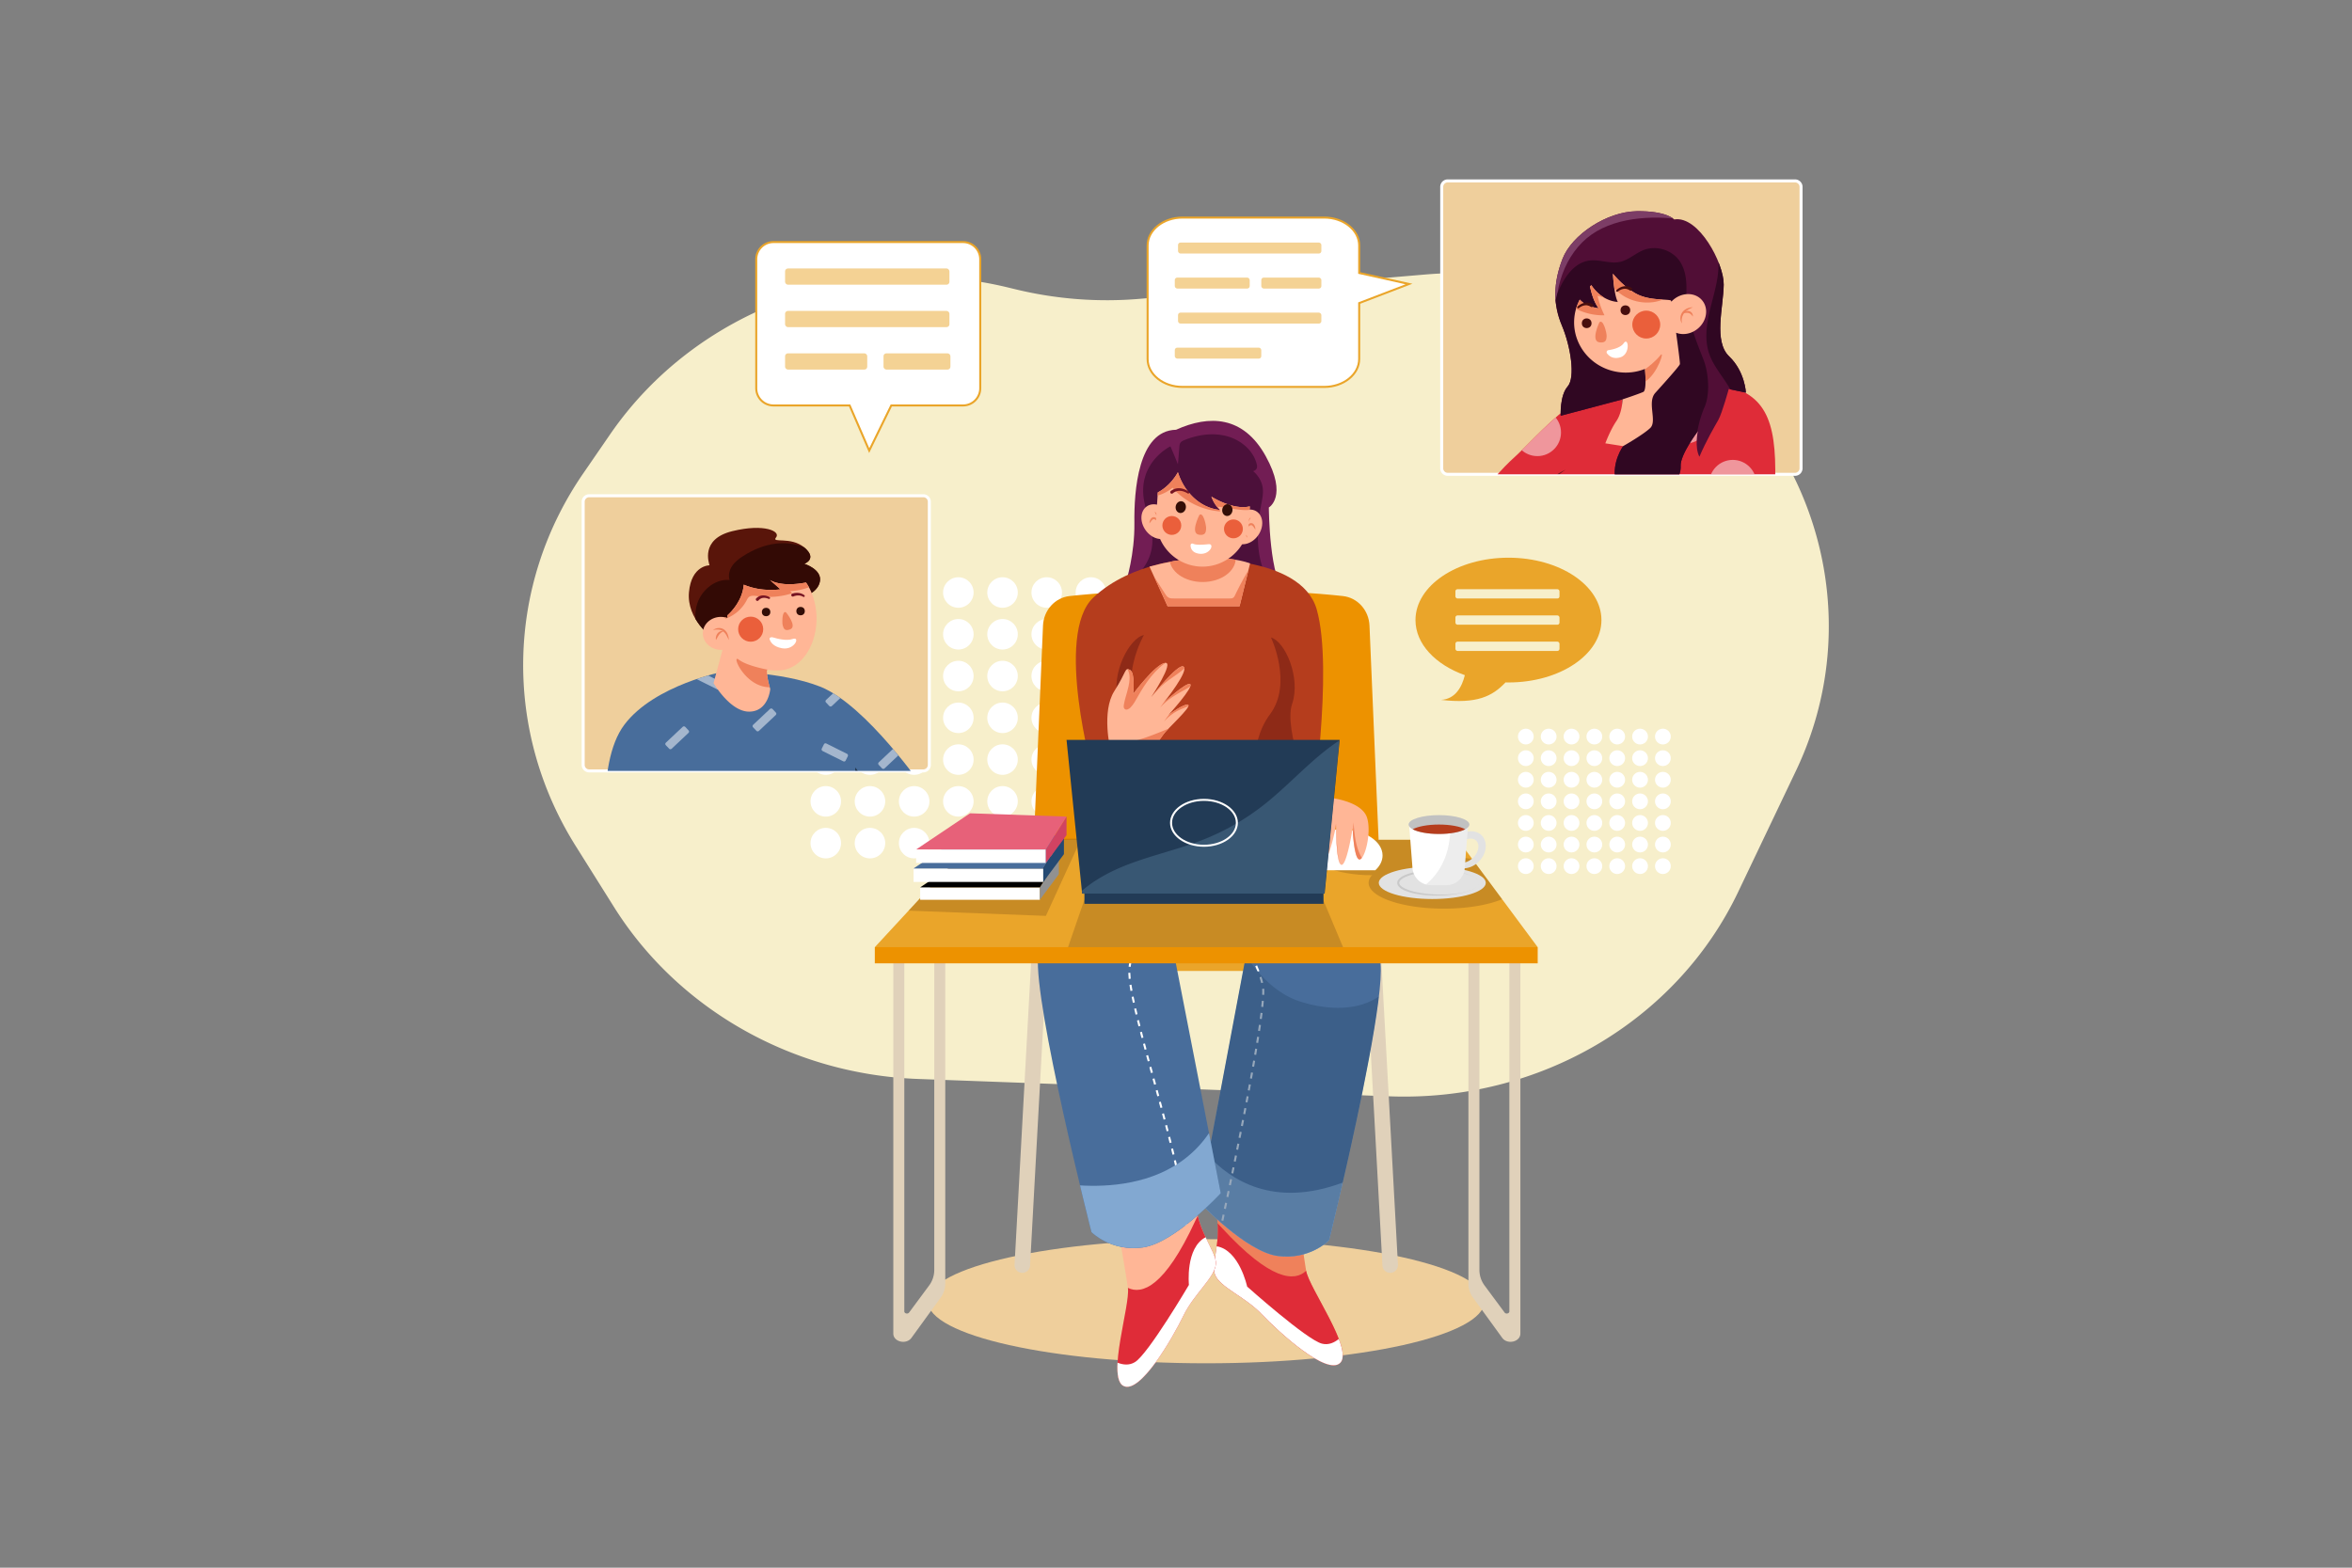<svg xmlns="http://www.w3.org/2000/svg" xmlns:xlink="http://www.w3.org/1999/xlink" viewBox="0 0 4680 3120"><rect x="0" y="0" width="4680" height="3120" fill="#808080" stroke="none"/><defs><style>.cls-1{fill:none;}.cls-2,.cls-5{fill:#fff;}.cls-2{opacity:0;}.cls-3{fill:#efcf9c;}.cls-4{fill:#f7efcb;}.cls-6{fill:#e0d1ba;}.cls-7{fill:#ed9200;}.cls-8{fill:#eaa52a;}.cls-9{fill:#ef815b;}.cls-10{fill:#df2c38;}.cls-11{fill:#486d9b;}.cls-12{fill:#82a8d1;}.cls-13{clip-path:url(#clip-path);}.cls-14{opacity:0.5;}.cls-15{fill:#2f5177;}.cls-16{fill:#721d54;}.cls-17{clip-path:url(#clip-path-2);}.cls-18{fill:#4c103a;}.cls-19{fill:#b53d1d;}.cls-20{clip-path:url(#clip-path-3);}.cls-21{fill:#8e2a17;}.cls-22{fill:#ffb696;}.cls-23{clip-path:url(#clip-path-4);}.cls-24{clip-path:url(#clip-path-5);}.cls-25{fill:#ea5f3b;}.cls-26{fill:#771523;}.cls-27{fill:#330e07;}.cls-28{clip-path:url(#clip-path-6);}.cls-29{clip-path:url(#clip-path-7);}.cls-30{opacity:0.2;}.cls-31{fill:#42210b;}.cls-32{clip-path:url(#clip-path-8);}.cls-33{fill:#919191;}.cls-34{fill:#244972;}.cls-35{fill:#d14362;}.cls-36{fill:#e76179;}.cls-37{fill:#e2e2e2;}.cls-38{fill:#c9c9c9;}.cls-39{fill:#a5a5a5;}.cls-40{fill:#c1c1c1;}.cls-41{fill:#223b56;}.cls-42{clip-path:url(#clip-path-9);}.cls-43{opacity:0.7;}.cls-44{fill:#42627f;}.cls-45{clip-path:url(#clip-path-10);}.cls-46{clip-path:url(#clip-path-11);}.cls-47{fill:#59150a;}.cls-48{clip-path:url(#clip-path-12);}.cls-49{fill:#330a05;}.cls-50{clip-path:url(#clip-path-13);}.cls-51{clip-path:url(#clip-path-14);}.cls-52{clip-path:url(#clip-path-15);}.cls-53{fill:#510e36;}.cls-54{clip-path:url(#clip-path-16);}.cls-55{fill:#7c3d66;}.cls-56{fill:#300722;}.cls-57{fill:#931b2c;}.cls-58{clip-path:url(#clip-path-18);}.cls-59{fill:#470e0e;}</style><clipPath id="clip-path"><path class="cls-1" d="M2555.92,1641.6s181.15,180.3,191,276.13-102.29,550.64-102.29,550.64-38.39,39.65-102,31.28-155.81-106.85-155.81-106.85l89.75-477.13-81.06-176.88Z"></path></clipPath><clipPath id="clip-path-2"><path class="cls-1" d="M2240.79,1157.25s17.21-53.71,16.42-116.42,7-183.95,82.92-185.52c65.71-29.72,133.76-28.16,178.35,52.41s6.25,102.25,6.25,102.25.79,147.28,34.42,170-123.67,41.45-123.67,41.45L2261.12,1230Z"></path></clipPath><clipPath id="clip-path-3"><path class="cls-1" d="M2373,1112.75s-119.73,3.13-197.65,76.66,0,352,0,352l60.28,127.13,302.83,2.78,70.56-44.5s45.22-294.18,11-413.94C2588.43,1102.19,2373,1112.75,2373,1112.75Z"></path></clipPath><clipPath id="clip-path-4"><path class="cls-1" d="M2287.22,1127.63l36.09,79h143.15l21-85.38S2416.28,1092.14,2287.22,1127.63Z"></path></clipPath><clipPath id="clip-path-5"><path class="cls-1" d="M2486.91,1007.77c-33.52,8.25-76.44-19.39-76.44-19.39a66,66,0,0,0,17,26.56c-41.63-4.46-71.9-37.66-83.68-75.07h0c-14.74,26.4-35.72,38-40,40.12l-3.19,49.54c-3.26,50.64,35.5,94.73,86.14,98h0c50.63,3.26,94.73-35.5,98-86.13l2.16-33.62Z"></path></clipPath><clipPath id="clip-path-6"><path class="cls-1" d="M2209.37,1491.35s-18-75.09,7.82-115.77,20.42-47.71,31.29-42.24,6.26,47.72,6.26,47.72,43.81-58.67,63.36-61.8-27.38,68.06-27.38,68.06,51.58-65.3,63.36-61c15.06,5.48-38.32,71.92-38.32,71.92s45.33-41.67,52.4-36.72c7.83,5.48-42.74,61-42.74,61s31.79-23.68,38.83-19.67-42,47.83-49.28,58.78-28.77,37.54-28.77,37.54Z"></path></clipPath><clipPath id="clip-path-7"><path class="cls-1" d="M2254.63,1624.75s-179.88,181.57-189,277.46,106.15,549.91,106.15,549.91,38.67,39.38,102.23,30.57,155.05-108,155.05-108L2336,1898.26l79.81-177.45Z"></path></clipPath><clipPath id="clip-path-8"><path class="cls-1" d="M2646.18,1587.71s63.63,6.32,74,39.81c9.52,30.62-5.17,85.91-15.84,82.81s-12.9-61.84-12.9-61.84-11.59,75-22.43,72.74-10.53-78.75-10.53-78.75-13.12,71.2-26.67,73.59c-11,2-5.65-52.58-3.27-73a.94.94,0,0,0-1.82-.44c-6.92,17.39-19.32,84-33.84,55.72-7-13.57,20-79.33-3-85.86s-30.46,19.29-40.82,11.91S2531,1564.54,2646.18,1587.71Z"></path></clipPath><clipPath id="clip-path-9"><polygon class="cls-1" points="2122.44 1473.64 2153.43 1779.26 2635.56 1779.26 2665.41 1473.64 2122.44 1473.64"></polygon></clipPath><clipPath id="clip-path-10"><rect class="cls-1" x="1160.39" y="986.61" width="688.8" height="547.66" rx="12"></rect></clipPath><clipPath id="clip-path-11"><path class="cls-1" d="M1839,1570.78l-58.51,61-72.25,75.32,2.64,161.87-395.31,43.64-104.88-206.76s-28.41-183.79,31.63-263.5,199-106.17,199-106.17,113.31-.15,190.64,30.36C1723.8,1402.83,1839,1570.78,1839,1570.78Z"></path></clipPath><clipPath id="clip-path-12"><path class="cls-1" d="M1411.79,1125.07c-.82-3.84-19.13-52.07,45.2-67.91s97.08.52,87.14,12.55,29.6-2.78,56.41,20-.17,32.36-.17,32.36,34.85,10.73,31.17,34.4-34.44,32.12-34.44,32.12L1417.25,1269s-51.1-36-46.36-90.14S1411.79,1125.07,1411.79,1125.07Z"></path></clipPath><clipPath id="clip-path-13"><path class="cls-1" d="M1545.38,1334.37c-3.39-.09-12.08,0-16.82-1.47a1.27,1.27,0,0,1-.26,0,.67.67,0,0,0-.28-.07H1528a2.13,2.13,0,0,0-2.13,2.18c.22,12.58,4,26.56,5.82,32.79.62,2.08,1,3.29,1,3.29s-3.47,44.63-41.55,45.21-71.33-56.74-71.33-56.74l17.81-66.23c-1.34.07-2.69.11-4.08.06-19.94-.69-35.6-15.95-35-34.06s17.32-32.23,37.25-31.54a39.3,39.3,0,0,1,11.92,2.3c0-.32-.07-.66-.08-1-.09-1.52-.16-3-.19-4.49,8.11-7.26,29.84-29.38,32.48-61,36.58,15.55,73,9.22,73,9.22l-21-18.64c2.48,1.75,22.59,14.56,71.89,5.16,11.6,16.17,19.24,40.34,20.67,62.61C1628.16,1278.85,1596.39,1335.92,1545.38,1334.37Z"></path></clipPath><clipPath id="clip-path-14"><rect class="cls-1" x="2868.7" y="360" width="715.02" height="584.03" rx="12"></rect></clipPath><clipPath id="clip-path-15"><path class="cls-1" d="M3239.93,787.32s-2.07.12-5.66.37c-18.6,1.3-78.14,6.31-104.58,18.49-31.54,14.54-94,84.1-116.71,104.21s-55.13,58.18-55.13,58.18L3003,1080.16s-62.5,69.56-119.15,84.32,109.07,130,109.07,130l88.24,76.58s19.4,18.38,60.32,15.07,102.73,2.25,121-7.41,89.68-65.28,113.93-86.54,152.87-210,155.82-334.87-20.81-177.41-114.39-193.54S3239.93,787.32,3239.93,787.32Z"></path></clipPath><clipPath id="clip-path-16"><path class="cls-1" d="M3331.37,436.74s-14.94-17.21-74.51-16.38-129,46.56-147.71,94.69-19,90.81-1.38,132.58,27.32,103.68,11.49,121.62-13.81,58.19-13.81,58.19l123.08-32.63,1.14,93.06s-22.65,31.72-15.24,67.25,22.77,50,22.77,50L3258,967.55s1.25,21.56,15.56,36.81,16.27,14.64,16.27,14.64,11.43-37.21,24.64-44.41,30.85-24.86,29.74-47.33,34.08-68.93,34.08-68.93-6.81,31.44,3.17,50.65c13.29-31.34,29.78-59.39,37.5-73s20.87-61.72,20.87-61.72l34.15,7.23s-1.73-42.06-33.22-72.1-11.58-97.48-10.93-142.88C3430.41,524.12,3380,428.62,3331.37,436.74Z"></path></clipPath><clipPath id="clip-path-18"><path class="cls-1" d="M3378,654.27c-13,10.63-29.63,13.17-42.9,7.93,1.89,13.78,8.07,59.3,7.58,62.38-.56,3.61-32.07,38.57-48.94,57.29s4.13,56.37-10.1,69.93-54,36.07-54,36.07l-35.35-5.56s9.72-26.33,21.77-43.94,12.44-43.56,12.44-43.56,32.33-10.68,41.34-14.83c3.3-1.52,4.39-10.35,4.44-21,.06-7.8-.46-16.54-1.07-24,0-.26,0-.51-.07-.76a103.39,103.39,0,0,1-54.61,6c-55.57-8.75-93.7-59.64-85.18-113.72a96,96,0,0,1,10.08-30.2c6.78,7.34,18.23,14.63,37.45,17.27-10.07-13.85-14.94-32.5-17.09-43.62.88-.78,1.76-1.59,2.66-2.37,7.25,11,24.21,31,52.63,33.42-7.83-15.16-9.7-56.31-9.7-56.31s26.38,33,55.29,44c23.05,8.81,50.48,6.66,59.74,9.06.45.85.87,1.7,1.29,2.57a51.94,51.94,0,0,1,4.62-4.37c18.23-14.93,43.68-14,56.84,2.1S3396.22,639.34,3378,654.27Z"></path></clipPath></defs><title>06</title><g id="_06" data-name="06"><rect id="_06-2" data-name="06" class="cls-2" width="4680" height="3120"></rect><ellipse class="cls-3" cx="2400.03" cy="2589.7" rx="553.95" ry="123.5"></ellipse><path class="cls-4" d="M2006.19,572.24l14.93,3.61a770.41,770.41,0,0,0,246.76,18.87l567.78-48.37c224.55-19.13,446.43,61.16,601.7,217.73h0c205.55,207.28,259.39,511.78,136.16,770.1l-115.1,241.28c-122.57,256.94-396.11,417.39-693,406.45l-938.62-34.57c-249.1-9.17-477-138.06-605.11-342.27l-76.28-121.55c-144.42-230.16-138.62-517.91,14.93-741.1l53.76-78.15C1385,615.94,1702.89,498.73,2006.19,572.24Z"></path><circle class="cls-5" cx="1643.14" cy="1179.2" r="30.37"></circle><circle class="cls-5" cx="1731.07" cy="1179.2" r="30.37"></circle><circle class="cls-5" cx="1818.99" cy="1179.2" r="30.37"></circle><circle class="cls-5" cx="1906.92" cy="1179.2" r="30.37"></circle><circle class="cls-5" cx="1994.85" cy="1179.2" r="30.37"></circle><circle class="cls-5" cx="2082.77" cy="1179.2" r="30.37"></circle><circle class="cls-5" cx="2170.7" cy="1179.2" r="30.37"></circle><circle class="cls-5" cx="1643.14" cy="1262.33" r="30.37"></circle><circle class="cls-5" cx="1731.07" cy="1262.33" r="30.37"></circle><circle class="cls-5" cx="1818.99" cy="1262.33" r="30.37"></circle><circle class="cls-5" cx="1906.92" cy="1262.33" r="30.37"></circle><circle class="cls-5" cx="1994.85" cy="1262.33" r="30.37"></circle><circle class="cls-5" cx="2082.77" cy="1262.33" r="30.37"></circle><circle class="cls-5" cx="2170.7" cy="1262.33" r="30.37"></circle><circle class="cls-5" cx="1643.14" cy="1345.46" r="30.37"></circle><circle class="cls-5" cx="1731.07" cy="1345.46" r="30.37"></circle><circle class="cls-5" cx="1818.99" cy="1345.46" r="30.37"></circle><circle class="cls-5" cx="1906.92" cy="1345.46" r="30.37"></circle><circle class="cls-5" cx="1994.85" cy="1345.46" r="30.37"></circle><circle class="cls-5" cx="2082.77" cy="1345.46" r="30.37"></circle><circle class="cls-5" cx="2170.7" cy="1345.46" r="30.37"></circle><circle class="cls-5" cx="1643.14" cy="1428.59" r="30.37"></circle><circle class="cls-5" cx="1731.07" cy="1428.59" r="30.37"></circle><circle class="cls-5" cx="1818.99" cy="1428.59" r="30.37"></circle><circle class="cls-5" cx="1906.92" cy="1428.59" r="30.37"></circle><circle class="cls-5" cx="1994.85" cy="1428.59" r="30.37"></circle><circle class="cls-5" cx="2082.77" cy="1428.59" r="30.37"></circle><circle class="cls-5" cx="2170.7" cy="1428.59" r="30.37"></circle><circle class="cls-5" cx="1643.14" cy="1511.72" r="30.37"></circle><circle class="cls-5" cx="1731.07" cy="1511.72" r="30.37"></circle><circle class="cls-5" cx="1818.99" cy="1511.72" r="30.37"></circle><circle class="cls-5" cx="1906.92" cy="1511.72" r="30.37"></circle><circle class="cls-5" cx="1994.85" cy="1511.72" r="30.37"></circle><circle class="cls-5" cx="2082.77" cy="1511.72" r="30.37"></circle><circle class="cls-5" cx="2170.7" cy="1511.72" r="30.37"></circle><circle class="cls-5" cx="1643.14" cy="1594.85" r="30.37"></circle><circle class="cls-5" cx="1731.07" cy="1594.85" r="30.37"></circle><circle class="cls-5" cx="1818.99" cy="1594.85" r="30.37"></circle><circle class="cls-5" cx="1906.92" cy="1594.85" r="30.37"></circle><circle class="cls-5" cx="1994.85" cy="1594.85" r="30.37"></circle><circle class="cls-5" cx="2082.77" cy="1594.85" r="30.37"></circle><circle class="cls-5" cx="2170.7" cy="1594.85" r="30.37"></circle><circle class="cls-5" cx="1643.14" cy="1677.98" r="30.37"></circle><circle class="cls-5" cx="1731.07" cy="1677.98" r="30.37"></circle><circle class="cls-5" cx="1818.99" cy="1677.98" r="30.37"></circle><circle class="cls-5" cx="1906.92" cy="1677.98" r="30.37"></circle><circle class="cls-5" cx="1994.85" cy="1677.98" r="30.37"></circle><circle class="cls-5" cx="2082.77" cy="1677.98" r="30.37"></circle><circle class="cls-5" cx="2170.7" cy="1677.98" r="30.37"></circle><circle class="cls-5" cx="3036.07" cy="1465.91" r="15.7"></circle><circle class="cls-5" cx="3081.53" cy="1465.91" r="15.7"></circle><circle class="cls-5" cx="3126.99" cy="1465.91" r="15.7"></circle><circle class="cls-5" cx="3172.45" cy="1465.91" r="15.7"></circle><circle class="cls-5" cx="3217.91" cy="1465.91" r="15.7"></circle><circle class="cls-5" cx="3263.37" cy="1465.91" r="15.7"></circle><circle class="cls-5" cx="3308.82" cy="1465.91" r="15.7"></circle><circle class="cls-5" cx="3036.07" cy="1508.89" r="15.7"></circle><circle class="cls-5" cx="3081.53" cy="1508.89" r="15.7"></circle><circle class="cls-5" cx="3126.99" cy="1508.89" r="15.7"></circle><circle class="cls-5" cx="3172.45" cy="1508.89" r="15.7"></circle><circle class="cls-5" cx="3217.91" cy="1508.89" r="15.7"></circle><circle class="cls-5" cx="3263.37" cy="1508.89" r="15.7"></circle><circle class="cls-5" cx="3308.82" cy="1508.89" r="15.7"></circle><circle class="cls-5" cx="3036.07" cy="1551.87" r="15.7"></circle><circle class="cls-5" cx="3081.53" cy="1551.87" r="15.7"></circle><circle class="cls-5" cx="3126.99" cy="1551.87" r="15.7"></circle><circle class="cls-5" cx="3172.45" cy="1551.87" r="15.7"></circle><circle class="cls-5" cx="3217.91" cy="1551.87" r="15.7"></circle><circle class="cls-5" cx="3263.37" cy="1551.87" r="15.7"></circle><circle class="cls-5" cx="3308.82" cy="1551.87" r="15.7"></circle><circle class="cls-5" cx="3036.07" cy="1594.85" r="15.7"></circle><circle class="cls-5" cx="3081.53" cy="1594.85" r="15.7"></circle><circle class="cls-5" cx="3126.99" cy="1594.85" r="15.7"></circle><circle class="cls-5" cx="3172.45" cy="1594.85" r="15.7"></circle><circle class="cls-5" cx="3217.91" cy="1594.85" r="15.7"></circle><circle class="cls-5" cx="3263.37" cy="1594.85" r="15.7"></circle><circle class="cls-5" cx="3308.82" cy="1594.85" r="15.7"></circle><circle class="cls-5" cx="3036.07" cy="1637.83" r="15.7"></circle><circle class="cls-5" cx="3081.53" cy="1637.83" r="15.7"></circle><circle class="cls-5" cx="3126.99" cy="1637.83" r="15.7"></circle><circle class="cls-5" cx="3172.45" cy="1637.83" r="15.7"></circle><circle class="cls-5" cx="3217.91" cy="1637.83" r="15.7"></circle><circle class="cls-5" cx="3263.37" cy="1637.83" r="15.7"></circle><circle class="cls-5" cx="3308.82" cy="1637.83" r="15.7"></circle><circle class="cls-5" cx="3036.07" cy="1680.81" r="15.7"></circle><circle class="cls-5" cx="3081.53" cy="1680.81" r="15.7"></circle><circle class="cls-5" cx="3126.99" cy="1680.81" r="15.7"></circle><circle class="cls-5" cx="3172.45" cy="1680.81" r="15.7"></circle><circle class="cls-5" cx="3217.91" cy="1680.81" r="15.7"></circle><circle class="cls-5" cx="3263.37" cy="1680.81" r="15.7"></circle><circle class="cls-5" cx="3308.82" cy="1680.81" r="15.7"></circle><circle class="cls-5" cx="3036.07" cy="1723.78" r="15.7"></circle><circle class="cls-5" cx="3081.53" cy="1723.78" r="15.7"></circle><circle class="cls-5" cx="3126.99" cy="1723.78" r="15.7"></circle><circle class="cls-5" cx="3172.45" cy="1723.78" r="15.7"></circle><circle class="cls-5" cx="3217.91" cy="1723.78" r="15.7"></circle><circle class="cls-5" cx="3263.37" cy="1723.78" r="15.7"></circle><circle class="cls-5" cx="3308.82" cy="1723.78" r="15.7"></circle><path class="cls-6" d="M2766.2,2533.22a15.44,15.44,0,0,1-15.41-14.6l-35-639.39a15.44,15.44,0,1,1,30.84-1.69l35,639.39a15.45,15.45,0,0,1-14.57,16.27C2766.77,2533.22,2766.48,2533.22,2766.2,2533.22Z"></path><path class="cls-6" d="M2034.21,2533.22c-.29,0-.57,0-.86,0a15.45,15.45,0,0,1-14.58-16.27l35-639.39a15.45,15.45,0,0,1,30.85,1.69l-35,639.39A15.45,15.45,0,0,1,2034.21,2533.22Z"></path><path class="cls-7" d="M2725,1245.06c-1.28-30.62-23.7-55.58-52.9-58.8-50.11-5.53-138.72-12.3-271.92-12.3s-221.8,6.77-271.91,12.3c-29.14,3.21-51.62,28.25-52.91,58.8-6.2,147.71-23.69,562.51-25.81,595.76h701.27C2748.72,1807.57,2731.23,1392.77,2725,1245.06Z"></path><path class="cls-8" d="M2690.74,1932.45H2109.66A75.46,75.46,0,0,1,2034.2,1857h0a34.2,34.2,0,0,1,34.2-34.2H2732a34.2,34.2,0,0,1,34.2,34.2h0A75.47,75.47,0,0,1,2690.74,1932.45Z"></path><path class="cls-9" d="M2417.51,2536.41c9.55,25.7,59.14,43.42,93,79s130.28,123.69,156.42,96.79c8.16-8.4,5.16-26.08-3-47.44-18-47.12-61-112.16-64.95-135.56-5.74-34-18.67-129-18.67-129s-201.21-78.43-170.46-14.14a137,137,0,0,1,13,48.58c1.38,16.29.09,31.71-1.77,45.67C2417.87,2504.55,2413,2524.29,2417.51,2536.41Z"></path><path class="cls-10" d="M2417.51,2536.41c9.55,25.7,59.14,43.42,93,79s130.28,123.69,156.42,96.79-62.22-149-68-183c-22.68,21.44-69.88,20.92-167.78-85.67-2.86-3.12-5.68-6.1-8.4-8.91C2426.54,2479.26,2410.43,2517.33,2417.51,2536.41Z"></path><path class="cls-5" d="M2417.51,2536.41c9.55,25.7,59.14,43.42,93,79s130.28,123.69,156.42,96.79c8.16-8.4,5.16-26.08-3-47.44-8.82,7.23-20.35,12.7-33.5,9.37-30.37-7.66-148.89-113.6-148.89-113.6s-15.32-72.39-60.51-80.24C2417.87,2504.55,2413,2524.29,2417.51,2536.41Z"></path><path class="cls-11" d="M2671.76,2353.55c-15.48,67.43-27.16,114.83-27.16,114.83s-38.4,39.64-102,31.28-155.8-106.86-155.8-106.86l17.46-92.92,72.27-384.22-81.05-176.87,160.47-97.2s181.14,180.3,191,276.14C2753.5,1982.63,2704.26,2212.14,2671.76,2353.55Z"></path><path class="cls-12" d="M2671.76,2353.55c-15.48,67.43-27.16,114.83-27.16,114.83s-38.4,39.64-102,31.28-155.8-106.86-155.8-106.86l17.46-92.92C2447.79,2347.51,2533.59,2405.26,2671.76,2353.55Z"></path><g class="cls-13"><path class="cls-5" d="M2418.92,2500.38l-3.9-.86,0-.13c.38-1.74,1.26-5.74,2.56-11.69l3.91.85c-1.3,5.95-2.18,10-2.57,11.7Zm5.17-23.62-3.91-.85q1.17-5.38,2.55-11.78l3.91.84Q2425.26,2471.38,2424.09,2476.76Zm5.1-23.56-3.91-.84q1.2-5.61,2.53-11.77l3.91.84Q2430.4,2447.58,2429.19,2453.2Zm5-23.53-3.91-.84q1.22-5.72,2.5-11.76l3.92.83Q2435.46,2423.94,2434.24,2429.67Zm5-23.53-3.92-.84c.82-3.83,1.65-7.76,2.49-11.76l3.92.83Q2440.47,2400.37,2439.25,2406.14Zm5-23.54-3.91-.82q1.22-5.79,2.47-11.76l3.91.82Q2445.44,2376.81,2444.21,2382.6Zm4.93-23.53-3.91-.82q1.21-5.82,2.45-11.76l3.91.81Q2450.36,2353.26,2449.14,2359.07Zm4.89-23.54-3.92-.81c.81-3.89,1.61-7.82,2.43-11.77l3.92.81Q2455.23,2329.69,2454,2335.53Zm4.84-23.55-3.92-.8,2.41-11.77,3.92.79Zm4.8-23.55-3.92-.8q1.18-5.87,2.37-11.78l3.92.79C2465.25,2280.59,2464.46,2284.51,2463.67,2288.43Zm4.74-23.57-3.92-.79q1.17-5.87,2.35-11.78l3.92.78Q2469.59,2259,2468.41,2264.86Zm4.69-23.58-3.93-.77q1.17-5.9,2.32-11.79l3.93.77C2474.65,2233.42,2473.87,2237.36,2473.1,2241.28Zm4.62-23.61-3.92-.76c.76-3.93,1.53-7.86,2.28-11.79l3.93.76Q2478.87,2211.77,2477.72,2217.67Zm4.55-23.56-3.93-.75q1.14-5.91,2.25-11.8l3.93.75Q2483.41,2188.19,2482.27,2194.11Zm4.48-23.62-3.93-.73q1.11-5.94,2.2-11.81l3.93.73Q2487.85,2164.56,2486.75,2170.49Zm4.38-23.64-3.93-.72,2.15-11.82,3.93.71Q2492.22,2140.9,2491.13,2146.85Zm4.27-23.66-3.94-.7q1.07-6,2.09-11.83l3.94.69Q2496.47,2117.22,2495.4,2123.19Zm4.14-23.69-3.94-.68,2-11.84,3.94.66Q2500.57,2093.49,2499.54,2099.5Zm4-23.73-4-.65q1-6,1.9-11.86l4,.63Q2504.49,2069.73,2503.51,2075.77Zm3.75-23.78-4-.6q.93-6.09,1.76-11.88l4,.57Q2508.18,2045.89,2507.26,2052Zm3.42-23.84-4-.54c.56-4.17,1.08-8.17,1.54-11.91l4,.49C2511.77,2019.94,2511.25,2024,2510.68,2028.15Zm2.92-24-4-.42c.45-4.25.83-8.27,1.13-11.94l4,.32C2514.45,1995.87,2514.06,1999.92,2513.6,2004.2Zm1.91-24.15-4-.16c.08-2.15.13-4.17.13-6,0-1.31,0-2.56-.07-3.7,0-.68-.07-1.37-.12-2.07l4-.32c.06.76.1,1.51.13,2.24,0,1.19.07,2.49.07,3.85C2515.64,1975.77,2515.59,1977.84,2515.51,1980.05Zm-6-23.46c-.82-3.51-1.91-7.34-3.23-11.39l3.8-1.24c1.36,4.16,2.48,8.1,3.33,11.72Zm-7.25-22.61c-1.36-3.51-2.89-7.23-4.54-11l3.67-1.59c1.67,3.87,3.22,7.63,4.6,11.19Zm-9.47-22c-1.63-3.48-3.38-7.11-5.21-10.79l3.58-1.78c1.85,3.71,3.61,7.36,5.25,10.87Zm-10.65-21.47c-1.77-3.41-3.66-7-5.62-10.59l3.52-1.9c2,3.63,3.87,7.22,5.65,10.64Zm-11.4-21.1c-1.92-3.43-3.91-7-5.91-10.44l3.47-2c2,3.51,4,7,5.93,10.48Zm-11.94-20.82q-3-5.13-6.13-10.32l3.43-2.06q3.12,5.21,6.15,10.35Zm-12.34-20.59q-3.12-5.1-6.3-10.22l3.4-2.11q3.19,5.13,6.31,10.24Zm-12.67-20.4q-3.2-5.07-6.43-10.14l3.37-2.15q3.24,5.07,6.45,10.16Zm-12.94-20.27q-3.27-5-6.55-10.06l3.34-2.19q3.3,5,6.57,10.08Zm-13.13-20.07q-3.33-5-6.66-10l3.33-2.22q3.33,5,6.66,10Zm-13.35-20q-3.39-5-6.74-9.95l3.31-2.25q3.36,4.93,6.75,10Zm-13.52-19.87q-3.43-5-6.82-9.89l3.29-2.28q3.39,4.89,6.83,9.91Zm-13.67-19.76q-3.49-5-6.89-9.85l3.27-2.3c2.26,3.23,4.57,6.51,6.9,9.86ZM2353.39,1688q-3.57-5-7-9.8l3.26-2.32q3.39,4.77,7,9.81Zm-14-19.58q-3.66-5.1-7-9.76l3.24-2.35c2.25,3.11,4.6,6.38,7,9.78Zm-14.1-19.5c-2.56-3.52-4.94-6.77-7.1-9.73l3.22-2.36c2.17,3,4.55,6.21,7.12,9.73Zm-14.26-19.43c-4.63-6.26-7.24-9.72-7.24-9.73l3.19-2.4s2.62,3.47,7.27,9.75Z"></path><g class="cls-14"><path class="cls-15" d="M2392.74,1730c42.11,95.81,94.09,230.62,193.63,263,57.88,18.79,136.91,23.32,181.22-32.29q-9.65,225.89-24.83,451.47c-2.3,34.3-5.58,70.92-27.06,97.76-17.69,22.1-45,33.93-71.72,43.32a719.32,719.32,0,0,1-247.11,40.61c-23.75-.29-50.21-3-65.82-20.93-13.29-15.23-14.82-37.11-15.71-57.29-5.4-123-10.69-247.57,14.22-368.17,13.89-67.25,36.42-140.32,5.38-201.57Z"></path></g></g><path class="cls-16" d="M2240.79,1157.25s17.21-53.71,16.42-116.42,7-183.95,82.92-185.52c65.71-29.72,133.76-28.16,178.35,52.41s6.25,102.25,6.25,102.25.79,147.28,34.42,170-123.67,41.45-123.67,41.45L2261.12,1230Z"></path><g class="cls-17"><path class="cls-18" d="M2328.85,888.35q7.82,17.77,15,35.79l2.85-34.58c.25-3,.55-6.15,2.34-8.63s4.94-4,7.92-5.17c26.68-10.84,57.07-15.18,84.92-7.49S2494.22,897,2500.68,924a14.48,14.48,0,0,1,.41,6.72c-1.25,5.28-7.85,8.27-13.4,7.13s-9.88-5.44-12.49-10.25c20.09,6.42,35.41,24.71,37.52,44.82,1.15,11.06-1.36,22.13-3.46,33.06-6.62,34.36-9.28,69.87-2.33,104.16s24.16,67.46,52.24,89.88c10.73,8.58,24.06,17.41,24.87,30.74.68,11.17-8.12,20.82-17.56,27.47-19.33,13.63-43.06,20.22-66.58,24.93a522.83,522.83,0,0,1-197.48,1.36c-16.44-3.06-33.7-7.43-45.18-19.07-8.94-9.06-13.22-21.48-15.15-33.78a112.48,112.48,0,0,1,15.39-75.83c7.38-12,17-22.68,23.87-34.95a91.73,91.73,0,0,0,11.36-52.78c-2.83-31.44-18.55-61-18.09-92.54C2275.51,914.1,2328.85,888.35,2328.85,888.35Z"></path></g><path class="cls-19" d="M2373,1112.75s-119.73,3.13-197.65,76.66,0,352,0,352l60.28,127.13,302.83,2.78,70.56-44.5s45.22-294.18,11-413.94C2588.43,1102.19,2373,1112.75,2373,1112.75Z"></path><g class="cls-20"><path class="cls-21" d="M2276.16,1263.83s-50.56,88.47-9.2,152.81,18.39,164.3,18.39,175.79-34.66,93-34.66,93l-79.09-111.15s66.64-128.89,52.85-181.74S2247.43,1269.57,2276.16,1263.83Z"></path><path class="cls-21" d="M2529,1268.72s43.9,92-2.1,153.07-30.44,162.5-31.29,174,27.71,95.27,27.71,95.27l87.07-105s-57-133.46-39.31-185.15S2557.26,1276.56,2529,1268.72Z"></path></g><path class="cls-22" d="M2287.22,1127.63l36.09,79h143.15l21-85.38S2416.28,1092.14,2287.22,1127.63Z"></path><g class="cls-23"><path class="cls-9" d="M2457.75,1184c-1.05,2.19-2.19,4.5-4.25,5.78s-4.43,1.25-6.75,1.25l-111,0c-3.77,0-7.74,0-11-2-2.82-1.68-4.69-4.53-6.46-7.29l-41.21-64.19-54.45,119.59c-3.06,1.85-2.31,6.91.51,9.11s6.68,2.34,10.26,2.39l152.12,2.24c41.91.62,85.3,1.56,123.22,19.43q1.66-93.66,9.86-187A608.31,608.31,0,0,0,2457.75,1184Z"></path><ellipse class="cls-9" cx="2392.98" cy="1111.15" rx="65.86" ry="47.17"></ellipse></g><ellipse class="cls-22" cx="2303.02" cy="1038.28" rx="28.99" ry="36.98" transform="translate(-179.46 1506.47) rotate(-34.95)"></ellipse><path class="cls-9" d="M2302,1058.62a31.24,31.24,0,0,0,3.21-10.23,33.93,33.93,0,0,0-.27-10.31l-.51-2.56c-.22-.84-.5-1.67-.73-2.52l-.35-1.27-.47-1.24c-.32-.82-.62-1.66-.92-2.51-.69-1.65-1.47-3.28-2.16-5s-1.65-3.27-2.36-5c1.42,1.24,2.71,2.61,4,4,1.15,1.5,2.3,3,3.31,4.65.46.84.92,1.68,1.36,2.54.21.43.45.85.65,1.29l.51,1.36c.33.91.67,1.82,1,2.75l.63,2.87a25.41,25.41,0,0,1-.62,11.69A18.79,18.79,0,0,1,2302,1058.62Z"></path><path class="cls-9" d="M2287.22,1041.7a15.08,15.08,0,0,1,1.49-7.19,11.26,11.26,0,0,1,2.31-3.26,8.48,8.48,0,0,1,1.81-1.31,6.88,6.88,0,0,1,2.34-.68,7.06,7.06,0,0,1,4.45,1.18,11.06,11.06,0,0,1,2.88,2.77,16.73,16.73,0,0,1,2.92,6.72c-1.9-1.57-3.52-3.21-5.2-4.56s-3.42-2.29-4.67-2.13-2.83,1.33-4.2,3S2288.67,1039.73,2287.22,1041.7Z"></path><ellipse class="cls-22" cx="2479.76" cy="1048.55" rx="36.98" ry="28.99" transform="translate(199.81 2480.51) rotate(-55.05)"></ellipse><path class="cls-9" d="M2482.29,1070.22a18.8,18.8,0,0,1-5.84-9.81,25.41,25.41,0,0,1-.1-11.7l.75-2.84c.34-.92.72-1.81,1.09-2.71l.57-1.34c.22-.42.47-.84.71-1.26.47-.83,1-1.66,1.46-2.48,1.09-1.57,2.3-3,3.52-4.49,1.37-1.32,2.72-2.64,4.19-3.81-.79,1.74-1.7,3.35-2.59,4.94s-1.61,3.27-2.37,4.89c-.33.83-.67,1.66-1,2.47l-.52,1.22-.41,1.25c-.27.84-.59,1.66-.84,2.49l-.63,2.53a33.79,33.79,0,0,0-.71,10.28A31.09,31.09,0,0,0,2482.29,1070.22Z"></path><path class="cls-9" d="M2497.82,1054c-1.36-2-2.56-4-3.89-5.69s-2.8-3-4.06-3.13-3,.62-4.76,1.92-3.43,2.84-5.4,4.33a16.83,16.83,0,0,1,3.22-6.59,11,11,0,0,1,3-2.64,7,7,0,0,1,4.51-1,6.88,6.88,0,0,1,2.3.78,8.78,8.78,0,0,1,1.76,1.39,11.5,11.5,0,0,1,2.16,3.36A15,15,0,0,1,2497.82,1054Z"></path><path class="cls-22" d="M2486.91,1007.77c-33.52,8.25-76.44-19.39-76.44-19.39a66,66,0,0,0,17,26.56c-41.63-4.46-71.9-37.66-83.68-75.07h0c-14.74,26.4-35.72,38-40,40.12l-3.19,49.54c-3.26,50.64,35.5,94.73,86.14,98h0c50.63,3.26,94.73-35.5,98-86.13l2.16-33.62Z"></path><g class="cls-24"><path class="cls-9" d="M2295.73,987.91a79.39,79.39,0,0,0,37.36-17.2,141.2,141.2,0,0,0,95,47.21l-4.37-9.59,34.39,5c15.36,2.23,32.35,4.11,45.2-4.59,13.34-9,17.79-26.94,16.7-43-2.49-36.81-28.06-68.55-58.18-89.86-41.7-29.51-96.78-43.39-145.11-26.86-21.85,7.47-42.79,22.4-50,44.35Z"></path></g><circle class="cls-25" cx="2454.27" cy="1052.58" r="18.78"></circle><circle class="cls-25" cx="2331.68" cy="1045.76" r="18.78"></circle><path class="cls-26" d="M2363.13,982a29,29,0,0,0-3.52-2,33.37,33.37,0,0,0-3.81-1.6,27,27,0,0,0-7.91-1.56,20.34,20.34,0,0,0-7.66,1.13,21.73,21.73,0,0,0-6.66,3.89l0,0a3,3,0,0,1-3.89-4.67l.13-.11a27.79,27.79,0,0,1,8.75-4.43,25.82,25.82,0,0,1,9.71-.86,32,32,0,0,1,9.18,2.38,39.61,39.61,0,0,1,4.19,2,34.16,34.16,0,0,1,4,2.62,2,2,0,0,1-2.35,3.23Z"></path><path class="cls-9" d="M2386.52,1024.94s-18.84,36.38-1,39.24c13.15,2.12,13.9-5.34,14.44-11.57S2394.35,1017.61,2386.52,1024.94Z"></path><ellipse class="cls-27" cx="2349.57" cy="1009.33" rx="11.78" ry="10.23" transform="translate(995.25 3178.44) rotate(-81.27)"></ellipse><ellipse class="cls-27" cx="2442.26" cy="1015.22" rx="11.78" ry="10.23" transform="translate(1068.04 3275.05) rotate(-81.27)"></ellipse><path class="cls-5" d="M2369,1085.15a3.38,3.38,0,0,1,4.84-3.09c5.45,2.6,15.65,2.5,30.84,1,13.21-1.32,2.73,22.79-20.05,18.68C2371,1099.27,2369,1090,2369,1085.15Z"></path><path class="cls-22" d="M2209.37,1491.35s-18-75.09,7.82-115.77,20.42-47.71,31.29-42.24,6.26,47.72,6.26,47.72,43.81-58.67,63.36-61.8-27.38,68.06-27.38,68.06,51.58-65.3,63.36-61c15.06,5.48-38.32,71.92-38.32,71.92s45.33-41.67,52.4-36.72c7.83,5.48-42.74,61-42.74,61s31.79-23.68,38.83-19.67-42,47.83-49.28,58.78-28.77,37.54-28.77,37.54Z"></path><g class="cls-28"><path class="cls-9" d="M2245.19,1335.24c2.25,5.36,2.69,11.33,2.36,17.13-1,17.08-8.36,33.12-11.27,50-.52,3-.73,6.52,1.5,8.58,3.27,3,8.56.31,11.67-2.86,5.92-6.06,10-13.65,14.13-21,15.93-28.37,35.22-56.27,63.19-72.88,3.41-2,7.3-4.37,8-8.28,1-5.68-5.27-9.8-10.75-11.6-15.81-5.19-32.93-5.32-49.38-2.8s-32.38,7.6-48.24,12.65l6.72,19.25C2238.66,1325.18,2242.93,1329.89,2245.19,1335.24Z"></path><path class="cls-9" d="M2290.72,1387.32c3.64-5.19,16.32-18.14,20.92-22.5,18.39-17.46,43.85-27.75,57.71-49,1.23-1.89,2.4-4,2.12-6.28-.43-3.49-4.32-5.67-7.82-5.49s-6.66,2.07-9.65,3.91l-29.67,28C2315.69,1350.2,2298.8,1372.73,2290.72,1387.32Z"></path><path class="cls-9" d="M2382.43,1347a6.15,6.15,0,0,0-3.15-2.58c-7.18-3-15.25.84-22.05,4.64l-16.72,17.71a410.67,410.67,0,0,0-32.09,41.65c11.16-13,25.67-22.65,40.63-31,11.45-6.38,23.7-12.43,31.56-22.92C2382.25,1352.35,2383.7,1349.43,2382.43,1347Z"></path><path class="cls-9" d="M2373.25,1390.05l-19.06,4.19a182.13,182.13,0,0,0-38,41.87,91.74,91.74,0,0,1,32.65-24.24c8.52-3.74,17.92-6.39,24.48-13a8.41,8.41,0,0,0,2.74-4.71C2376.25,1392.34,2375.09,1390.24,2373.25,1390.05Z"></path><path class="cls-9" d="M2351,1442.58c-14.52,2.72-28.24,8.57-41.93,14.12-20.2,8.19-40.73,15.84-62.07,20.32s-43.6,5.73-64.9,1.11l-30.55,57c8.67,10.46,22.56,15.57,36.13,16.06s27-3.17,39.74-7.75a274.49,274.49,0,0,0,128.12-95.89,4.25,4.25,0,0,0,1.13-2.76C2356.42,1442.47,2353.23,1442.16,2351,1442.58Z"></path></g><path class="cls-22" d="M2419.34,2514.72c-1.26,27.38-43.1,59.37-64.52,103.6s-86.42,157.49-119.52,139.83c-10.33-5.52-12.85-23.27-11.58-46.11,2.76-50.35,24-125.41,20.59-148.9-4.89-34.14-21.5-128.58-21.5-128.58s167.76-136,158.05-65.37a137,137,0,0,0,2.46,50.21c3.64,15.94,9.57,30.24,15.6,43C2409.3,2484.48,2419.94,2501.81,2419.34,2514.72Z"></path><path class="cls-10" d="M2419.34,2514.72c-1.26,27.38-43.1,59.37-64.52,103.6s-86.42,157.49-119.52,139.83,13.9-160.87,9-195c28.13,13.51,72.93-1.35,133.72-132.7,1.78-3.84,3.55-7.53,5.29-11C2393.34,2463,2420.28,2494.39,2419.34,2514.72Z"></path><path class="cls-5" d="M2419.34,2514.72c-1.26,27.38-43.1,59.37-64.52,103.6s-86.42,157.49-119.52,139.83c-10.33-5.52-12.85-23.27-11.58-46.11,10.61,4.2,23.25,5.9,34.77-1.27,26.59-16.55,107.22-153.55,107.22-153.55s-7.45-73.62,33.21-94.85C2409.3,2484.48,2419.94,2501.81,2419.34,2514.72Z"></path><path class="cls-11" d="M2254.63,1624.75s-179.88,181.57-189,277.46,106.15,549.91,106.15,549.91,38.67,39.38,102.23,30.57,155.05-108,155.05-108L2336,1898.26l79.81-177.45Z"></path><g class="cls-29"><path class="cls-5" d="M2362.43,2463.56l-4-.22c.16-3,.25-6.15.25-9.45,0-.79,0-1.6,0-2.42l4,0c0,.83,0,1.65,0,2.46C2362.68,2457.26,2362.59,2460.51,2362.43,2463.56Zm-4.2-24c-.22-3.77-.53-7.78-.92-11.91l4-.37c.39,4.18.7,8.23.92,12.05Zm-2.21-23.8c-.46-3.8-1-7.8-1.57-11.87l4-.57c.59,4.1,1.12,8.13,1.59,12Zm-3.39-23.71c-.61-3.79-1.29-7.77-2-11.82l3.94-.69c.72,4.07,1.4,8.06,2,11.87Zm-4.18-23.61q-1.11-5.8-2.31-11.76l3.92-.8q1.2,6,2.32,11.81Zm-4.75-23.51q-1.23-5.8-2.54-11.72l3.91-.87q1.3,5.94,2.55,11.76Zm-5.17-23.43q-1.32-5.81-2.7-11.69l3.89-.92q1.38,5.91,2.71,11.72Zm-5.48-23.37c-.94-3.86-1.88-7.75-2.85-11.66l3.89-.95q1.44,5.86,2.84,11.68Zm-5.74-23.31q-1.45-5.79-2.95-11.63l3.88-1q1.49,5.84,3,11.65Zm-5.94-23.26q-1.5-5.81-3-11.62l3.87-1q1.53,5.82,3,11.63Zm-6.08-23.23-3.09-11.6,3.86-1q1.56,5.82,3.09,11.62Zm-6.22-23.23q-1.56-5.81-3.13-11.61l3.86-1q1.57,5.79,3.14,11.61Zm-6.28-23.19-3.15-11.56,3.86-1.05q1.58,5.76,3.15,11.56Zm-6.32-23.14-3.18-11.59,3.86-1.05,3.18,11.58Zm-6.35-23.17L2287,2124l3.86-1.06,3.17,11.59Zm-6.33-23.18c-1.06-3.89-2.12-7.76-3.15-11.6l3.86-1q1.56,5.74,3.14,11.59Zm-6.28-23.2q-1.58-5.86-3.11-11.61l3.86-1q1.53,5.74,3.11,11.6Zm-6.19-23.23q-1.55-5.89-3-11.63l3.87-1q1.49,5.74,3,11.62Zm-6-23.28q-1.5-5.92-2.92-11.67l3.88-1q1.42,5.73,2.92,11.64Zm-5.77-23.36q-1.44-6-2.76-11.72l3.9-.89q1.32,5.7,2.75,11.68Zm-5.39-23.47c-.89-4.08-1.72-8-2.48-11.79l3.92-.8c.76,3.73,1.59,7.68,2.47,11.74Zm-4.75-23.64c-.76-4.21-1.42-8.22-2-11.93l4-.59c.55,3.67,1.21,7.64,2,11.81Zm-3.52-23.94c-.46-4.5-.73-8.59-.8-12.17l4-.07c.07,3.46.33,7.44.78,11.83Zm3.81-23.94-4-.48c.45-3.76,1.15-7.8,2.06-12l3.91.85C2250.79,1916.82,2250.12,1920.73,2249.68,1924.37Zm4.93-23.16-3.85-1.11c1.06-3.69,2.29-7.58,3.65-11.55l3.78,1.29C2256.86,1893.75,2255.65,1897.58,2254.61,1901.21Zm7.66-22.6-3.74-1.43c1.39-3.62,2.91-7.39,4.51-11.21l3.69,1.54C2265.14,1871.3,2263.64,1875,2262.27,1878.61Zm9.23-22.08-3.65-1.63c1.59-3.56,3.29-7.24,5.05-11l3.62,1.72C2274.77,1849.35,2273.08,1853,2271.5,1856.53Zm10.25-21.65-3.58-1.78c1.74-3.51,3.58-7.12,5.45-10.75l3.55,1.83C2285.31,1827.79,2283.49,1831.39,2281.75,1834.88Zm11-21.31-3.52-1.89c1.85-3.46,3.78-7,5.74-10.58l3.5,1.92C2296.52,1806.57,2294.6,1810.12,2292.75,1813.57Zm11.58-21-3.48-2c2-3.49,4-7,6-10.43l3.46,2Q2307.3,1787.3,2304.33,1792.53Zm12-20.75-3.44-2q3.09-5.22,6.18-10.34l3.42,2.07Q2319.42,1766.57,2316.34,1771.78Zm12.41-20.56-3.41-2.1c2.13-3.46,4.25-6.88,6.35-10.23l3.39,2.12Q2331.94,1746,2328.75,1751.22Zm12.74-20.36-3.38-2.15q3.32-5.2,6.5-10.14l3.36,2.17Q2344.79,1725.66,2341.49,1730.86Zm13-20.19-3.34-2.19c2.28-3.49,4.5-6.85,6.63-10.06l3.33,2.22C2359,1703.84,2356.8,1707.19,2354.52,1710.67Zm13.32-20-3.32-2.24c2.43-3.6,4.7-6.93,6.78-10l3.3,2.26C2372.53,1683.73,2370.26,1687.06,2367.84,1690.65Zm13.6-19.85-3.28-2.28c4.37-6.28,7-9.88,7-9.92l3.24,2.34S2385.8,1664.55,2381.44,1670.8Z"></path><path class="cls-12" d="M2075.93,2348.86s241.46,62.75,339.76-109.8,151.44,144.55,151.44,144.55-139,221.25-147.76,215.18-343.44-9.09-343.44-9.09Z"></path></g><path class="cls-6" d="M1859,1901.14v626.55a52.2,52.2,0,0,1-10.6,31.17l-39.48,53.29c-2.75,3.7-9.52,2.06-9.52-2.31v-708.7h-21.9V2654c0,16.61,25.83,22.76,36.11,8.6l58-79.94a47.15,47.15,0,0,0,9.27-27.75V1901.14Z"></path><path class="cls-6" d="M2943.73,1901.14v626.55a52.26,52.26,0,0,0,10.6,31.17l39.49,53.29c2.74,3.7,9.51,2.06,9.51-2.31v-708.7h21.91V2654c0,16.61-25.84,22.76-36.12,8.6l-58-79.94a47.15,47.15,0,0,1-9.27-27.75V1901.14Z"></path><polygon class="cls-8" points="3059.7 1885.06 1740.7 1885.06 1807.93 1812.35 1938.32 1671.35 2901.14 1671.35 2929.34 1709.36 2988.88 1789.58 3059.7 1885.06"></polygon><g class="cls-30"><polygon class="cls-31" points="2151.44 1669.02 2081.11 1822.78 1807.93 1812.35 1938.32 1671.35 2151.44 1669.02"></polygon><path class="cls-31" d="M2125.25,1885.06c11.91-35.51,32.56-94.31,32.56-94.31h475l39.55,94.31Z"></path><path class="cls-31" d="M2988.88,1789.58c-27.49,11.49-69.17,18.8-115.82,18.8-82.7,0-149.78-23-149.78-51.39,0-5.28,2.32-10.36,6.64-15.16,16.55-18.41,62.48-32.4,119-35.55q11.79-.66,24.15-.67a412.37,412.37,0,0,1,56.28,3.75Z"></path><path class="cls-31" d="M2855.44,1689.69c0,5.79-2.3,11.37-6.53,16.59-16.71,20.54-63.63,35.39-119,35.55h-.85c-69.81,0-126.38-23.35-126.38-52.14,0-6.46,2.85-12.64,8.06-18.34h236.64C2852.59,1677.05,2855.44,1683.23,2855.44,1689.69Z"></path></g><rect class="cls-7" x="1740.7" y="1885.06" width="1319" height="32.17"></rect><path class="cls-5" d="M2600.84,1732h135.69c9.12-8.38,14.47-18.54,14.47-29.49,0-28.76-36.86-52.08-82.32-52.08s-82.31,23.32-82.31,52.08C2586.37,1713.49,2591.72,1723.65,2600.84,1732Z"></path><path class="cls-22" d="M2646.18,1587.71s63.63,6.32,74,39.81c9.52,30.62-5.17,85.91-15.84,82.81s-12.9-61.84-12.9-61.84-11.59,75-22.43,72.74-10.53-78.75-10.53-78.75-13.12,71.2-26.67,73.59c-11,2-5.65-52.58-3.27-73a.94.94,0,0,0-1.82-.44c-6.92,17.39-19.32,84-33.84,55.72-7-13.57,20-79.33-3-85.86s-30.46,19.29-40.82,11.91S2531,1564.54,2646.18,1587.71Z"></path><g class="cls-32"><path class="cls-9" d="M2602.33,1629.72c-.74-7.8-3.54-16.51-10.73-19.63-7.85-3.41-16.54,1.46-24.4,4.86-9.65,4.16-22,5.69-29.85-1.07q3.29,16.66,6.58,33.31c3.41,17.25,6.88,34.7,14.39,50.59,3.66,7.73,8.62,15.37,16.26,19.22s18.43,2.42,22.73-5c3.23-5.53,2.08-12.43,1.61-18.82C2597.35,1672,2604.34,1650.86,2602.33,1629.72Z"></path><path class="cls-9" d="M2536.54,1613.18c.26.26.54.47.81.7q-.58-2.94-1.16-5.88Z"></path><path class="cls-9" d="M2628.3,1635.66a372.74,372.74,0,0,0-9,36.67l-2.22,22.34c-5.52,10.35-1.86,24.64,8,31.06,2,1.29,5.08,2,6.32,0a5.08,5.08,0,0,0,.18-3.59C2626,1693.79,2627.13,1664.57,2628.3,1635.66Z"></path><path class="cls-9" d="M2661.87,1698.08q-2.92-29.2-3.47-58.59a235.73,235.73,0,0,0-4.28,50.15l1.22,32.19c.52,3.72,1.12,7.65,3.51,10.54s7.22,4.12,9.89,1.49c3.62-3.56.42-9.47-1.85-14C2663.54,1713.16,2662.62,1705.54,2661.87,1698.08Z"></path><path class="cls-9" d="M2711.66,1710.26c-14.09-21.33-16.45-48.06-18.39-73.56l-4.11,63.24,1.17,12.62a12.92,12.92,0,0,0,21.72,5,5.06,5.06,0,0,0,1.3-2C2713.87,1713.68,2712.71,1711.85,2711.66,1710.26Z"></path></g><rect class="cls-5" x="1830.96" y="1766.02" width="238.12" height="24.73"></rect><polygon class="cls-33" points="2069.08 1766.02 2106.99 1705.62 2106.99 1739.75 2069.08 1790.75 2069.08 1766.02"></polygon><polygon points="1830.96 1766.02 1929.88 1699.6 2106.99 1705.62 2069.08 1766.02 1830.96 1766.02"></polygon><rect class="cls-5" x="1817.8" y="1728.42" width="258.13" height="26.81"></rect><polygon class="cls-34" points="2075.93 1728.42 2117.02 1662.95 2117.02 1699.94 2075.93 1755.23 2075.93 1728.42"></polygon><polygon class="cls-11" points="1817.8 1728.42 1925.03 1656.42 2117.02 1662.95 2075.93 1728.42 1817.8 1728.42"></polygon><rect class="cls-5" x="1822.97" y="1690.6" width="258.13" height="26.81"></rect><polygon class="cls-35" points="2081.1 1690.6 2122.2 1625.13 2122.2 1662.12 2081.1 1717.41 2081.1 1690.6"></polygon><polygon class="cls-36" points="1822.97 1690.6 1930.21 1618.6 2122.2 1625.13 2081.1 1690.6 1822.97 1690.6"></polygon><ellipse class="cls-37" cx="2849.95" cy="1757.05" rx="106.47" ry="32.17"></ellipse><path class="cls-38" d="M2942.74,1757.05a9,9,0,0,1-1.79,5.12,17.37,17.37,0,0,1-3.88,3.87,44.29,44.29,0,0,1-9.62,5.32,115.75,115.75,0,0,1-21.1,6.27,236.25,236.25,0,0,1-43.85,4.66,231,231,0,0,1-44.12-3.25,113.13,113.13,0,0,1-21.53-6c-.87-.36-1.74-.72-2.6-1.13s-1.71-.82-2.56-1.27-1.67-1-2.5-1.42-1.64-1-2.42-1.67a19.41,19.41,0,0,1-4.32-4.27,10.06,10.06,0,0,1,0-12.51,19.2,19.2,0,0,1,4.32-4.27c.78-.63,1.61-1.12,2.41-1.66s1.66-1,2.51-1.43,1.7-.88,2.56-1.27,1.73-.77,2.6-1.13a113.16,113.16,0,0,1,21.53-6,230.14,230.14,0,0,1,44.12-3.24,235.4,235.4,0,0,1,43.85,4.66,116.34,116.34,0,0,1,21.1,6.28,43.84,43.84,0,0,1,9.62,5.31,17.63,17.63,0,0,1,3.88,3.88A9,9,0,0,1,2942.74,1757.05Zm0,0a8.92,8.92,0,0,0-1.82-5.1,17.33,17.33,0,0,0-3.9-3.84,43.38,43.38,0,0,0-9.63-5.23,110.77,110.77,0,0,0-21.15-5.87,229,229,0,0,0-43.74-3.2,234.05,234.05,0,0,0-43.45,4.62,114.53,114.53,0,0,0-20.72,6.15,42,42,0,0,0-9.18,5.06c-2.72,2-4.89,4.72-4.88,7.41s2.16,5.4,4.88,7.4a41.17,41.17,0,0,0,9.18,5.06,112.74,112.74,0,0,0,20.72,6.16,233.13,233.13,0,0,0,43.45,4.63,229,229,0,0,0,43.74-3.21,111.51,111.51,0,0,0,21.15-5.87A43.83,43.83,0,0,0,2937,1766a17.33,17.33,0,0,0,3.9-3.84A8.89,8.89,0,0,0,2942.74,1757.05Z"></path><path class="cls-37" d="M2896.26,1668.56c-15.49,16.08-17.5,39.27-4.49,51.79s36.1,9.65,51.58-6.42,17.49-39.27,4.49-51.79S2911.74,1652.49,2896.26,1668.56Zm35.69,37.77c-10.6,11-25.39,14-33,6.6s-5.24-22.25,5.36-33.26,25.39-14,33-6.6S2942.55,1695.32,2932,1706.33Z"></path><path class="cls-5" d="M2921.48,1637.55l-7.06,90.31a36.62,36.62,0,0,1-36.51,33.78H2847.1a36.69,36.69,0,0,1-36.52-33.78l-7-90.31Z"></path><g class="cls-30"><path class="cls-39" d="M2921.48,1637.55l-7.06,90.31a36.62,36.62,0,0,1-36.51,33.78H2847.1a36.44,36.44,0,0,1-9.91-1.38c17.51-14.11,31-33.78,38.79-55,7.9-21.62,10.57-44.6,9.93-67.69Z"></path></g><path class="cls-40" d="M2923.78,1641c0,3.42-3,6.61-8.12,9.37-10.45,5.63-30,9.4-52.39,9.4s-41.93-3.77-52.39-9.4c-5.15-2.76-8.11-5.95-8.11-9.37,0-10.37,27.09-18.76,60.5-18.76S2923.78,1630.63,2923.78,1641Z"></path><path class="cls-19" d="M2915.66,1650.37c-10.45,5.63-30,9.4-52.39,9.4s-41.93-3.77-52.39-9.4c10.46-5.61,30-9.37,52.39-9.37S2905.21,1644.76,2915.66,1650.37Z"></path><polygon class="cls-41" points="2122.2 1472.49 2153.22 1778.38 2635.78 1778.38 2665.65 1472.49 2122.2 1472.49"></polygon><g class="cls-42"><g class="cls-43"><path class="cls-44" d="M2789.94,1432.57c-55.4-1.31-107.78,26-151.4,60.2s-81.1,75.65-124.74,109.79a482,482,0,0,1-119.31,68.38c-49.11,19.44-101.13,30.69-150.42,49.69s-97.32,47.36-125.88,91.79c-13.93,21.68-22.62,49.84-11.41,73,9,18.67,28.86,29.7,48.64,36,25.56,8.13,52.61,10.28,79.4,11.43a1150.74,1150.74,0,0,0,401.75-54.3c60.11-19.38,124.23-49,149-107.1,12-28.12,13-59.47,15.4-89.94a920.89,920.89,0,0,1,36.19-193.16c1.36-4.53,1.31-11.42-3.41-11.82Z"></path></g></g><rect class="cls-41" x="2157.81" y="1778.38" width="475.67" height="20.41"></rect><path class="cls-5" d="M2395.65,1685.23c-37.22,0-67.49-21.39-67.49-47.67s30.27-47.68,67.49-47.68,67.49,21.39,67.49,47.68S2432.86,1685.23,2395.65,1685.23Zm0-91.35c-35,0-63.49,19.59-63.49,43.68s28.48,43.67,63.49,43.67,63.49-19.59,63.49-43.67S2430.66,1593.88,2395.65,1593.88Z"></path><rect class="cls-3" x="1160.39" y="986.61" width="688.8" height="547.66" rx="12"></rect><path class="cls-5" d="M1837.19,1537.26h-664.8a15,15,0,0,1-15-15V998.61a15,15,0,0,1,15-15h664.8a15,15,0,0,1,15,15v523.65A15,15,0,0,1,1837.19,1537.26Zm-664.8-547.65a9,9,0,0,0-9,9v523.65a9,9,0,0,0,9,9h664.8a9,9,0,0,0,9-9V998.61a9,9,0,0,0-9-9Z"></path><g class="cls-45"><path class="cls-11" d="M1839,1570.78l-58.51,61-72.25,75.32,2.64,161.87-395.31,43.64-104.88-206.76s-28.41-183.79,31.63-263.5,199-106.17,199-106.17,113.31-.15,190.64,30.36C1723.8,1402.83,1839,1570.78,1839,1570.78Z"></path><g class="cls-46"><g class="cls-14"><rect class="cls-5" x="1320.87" y="1460.15" width="53.12" height="16.69" rx="3.39" transform="translate(-640.25 1323) rotate(-43.28)"></rect></g><g class="cls-14"><rect class="cls-5" x="1427.38" y="1573.35" width="53.12" height="16.69" rx="3.39" transform="translate(295.35 -227.55) rotate(9.96)"></rect></g><g class="cls-14"><rect class="cls-5" x="1536.7" y="1802.5" width="53.12" height="16.69" rx="3.39" transform="translate(336.61 -243) rotate(9.96)"></rect></g><g class="cls-14"><rect class="cls-5" x="1410.73" y="1716.31" width="53.12" height="16.69" rx="3.39" transform="translate(319.81 -222.52) rotate(9.96)"></rect></g><g class="cls-14"><rect class="cls-5" x="1186.71" y="1593.87" width="53.12" height="16.69" rx="3.39" transform="translate(295.27 -185.63) rotate(9.96)"></rect></g><g class="cls-14"><rect class="cls-5" x="1568.35" y="1627.76" width="53.12" height="16.69" rx="3.39" transform="translate(-687.85 1538.23) rotate(-43.28)"></rect></g><g class="cls-14"><rect class="cls-5" x="1744.51" y="1499.3" width="53.12" height="16.69" rx="3.39" transform="translate(-551.89 1624.05) rotate(-43.28)"></rect></g><g class="cls-14"><rect class="cls-5" x="1683.42" y="1759.74" width="53.12" height="16.69" rx="3.39" transform="translate(-747.03 1653) rotate(-43.28)"></rect></g><g class="cls-14"><rect class="cls-5" x="1295.51" y="1813.14" width="53.12" height="16.69" rx="3.39" transform="translate(-889.12 1401.6) rotate(-43.28)"></rect></g><g class="cls-14"><rect class="cls-5" x="1494.55" y="1424.61" width="53.12" height="16.69" rx="3.39" transform="translate(-568.66 1432.39) rotate(-43.28)"></rect></g><g class="cls-14"><rect class="cls-5" x="1639.64" y="1375.17" width="53.12" height="16.69" rx="3.39" transform="translate(-495.32 1518.41) rotate(-43.28)"></rect></g><g class="cls-14"><rect class="cls-5" x="1308.33" y="1617.11" width="53.12" height="16.69" rx="3.39" transform="translate(-751.26 1357.09) rotate(-43.28)"></rect></g><g class="cls-14"><rect class="cls-5" x="1634.53" y="1489.09" width="53.12" height="16.69" rx="3.39" transform="translate(842.67 -583.84) rotate(26.5)"></rect></g><g class="cls-14"><rect class="cls-5" x="1383.3" y="1345.69" width="53.12" height="16.69" rx="3.39" transform="translate(752.29 -486.81) rotate(26.5)"></rect></g><g class="cls-14"><rect class="cls-5" x="1686.86" y="1609.32" width="53.12" height="16.69" rx="3.39" transform="translate(901.81 -594.56) rotate(26.5)"></rect></g></g><path class="cls-47" d="M1411.79,1125.07c-.82-3.84-19.13-52.07,45.2-67.91s97.08.52,87.14,12.55,29.6-2.78,56.41,20-.17,32.36-.17,32.36,34.85,10.73,31.17,34.4-34.44,32.12-34.44,32.12L1417.25,1269s-51.1-36-46.36-90.14S1411.79,1125.07,1411.79,1125.07Z"></path><g class="cls-48"><path class="cls-49" d="M1407.47,1293c-18-24.73-28.73-56.53-21.65-86.3s35.42-55.2,65.9-52.42c-3.07-9.43-.29-20,5.32-28.24s13.73-14.29,22.09-19.63c19.85-12.68,42.19-22,65.59-24.63s47.93,1.56,67.91,14c3.73,2.33,7.72,5.83,7.16,10.19s-5.62,8.12-3.9,12.17c.91,2.15,3.38,3.1,5.59,3.86,12.93,4.44,25.76,10,36.16,18.84s18.16,21.58,18.51,35.25c.41,16.78-10.16,32-22.56,43.29-32.71,29.85-78.34,40.43-122.14,46.92q-47,7-94.59,9.37c-15.28.76-33.18,0-42.09-12.47Z"></path></g><path class="cls-22" d="M1545.38,1334.37c-3.39-.09-12.08,0-16.82-1.47a1.27,1.27,0,0,1-.26,0,.67.67,0,0,0-.28-.07H1528a2.13,2.13,0,0,0-2.13,2.18c.22,12.58,4,26.56,5.82,32.79.62,2.08,1,3.29,1,3.29s-3.47,44.63-41.55,45.21-71.33-56.74-71.33-56.74l17.81-66.23c-1.34.07-2.69.11-4.08.06-19.94-.69-35.6-15.95-35-34.06s17.32-32.23,37.25-31.54a39.3,39.3,0,0,1,11.92,2.3c0-.32-.07-.66-.08-1-.09-1.52-.16-3-.19-4.49,8.11-7.26,29.84-29.38,32.48-61,36.58,15.55,73,9.22,73,9.22l-21-18.64c2.48,1.75,22.59,14.56,71.89,5.16,11.6,16.17,19.24,40.34,20.67,62.61C1628.16,1278.85,1596.39,1335.92,1545.38,1334.37Z"></path><g class="cls-50"><path class="cls-9" d="M1443.5,1231.34a76.66,76.66,0,0,0,42-36.23c1.27-2.4,2.46-4.94,4.51-6.71,4.4-3.78,11-2.83,16.71-2a153.92,153.92,0,0,0,68.81-5.48,6.5,6.5,0,0,0-3.9-4.53,124.61,124.61,0,0,0,37.23-7.26c6.28-2.27,13-5.69,15.16-12,2.25-6.56-1.35-13.7-5.83-19-10.58-12.53-26.31-19.9-42.39-23.1s-32.68-2.59-49-1.41c-23.93,1.71-48.77,4.93-68.82,18.11s-33.65,39.1-25.46,61.66Z"></path></g><path class="cls-9" d="M1531.65,1367.76c-49.83,0-77.72-67.53-61.67-55,15.51,12,52.87,19.15,58,20.07a2.13,2.13,0,0,0-2.13,2.18C1526.05,1347.55,1529.79,1361.53,1531.65,1367.76Z"></path><path class="cls-26" d="M1529.33,1191.85a20.46,20.46,0,0,0-2.62-1,22.25,22.25,0,0,0-2.79-.68,18.5,18.5,0,0,0-5.54-.2,13,13,0,0,0-5,1.58,15.13,15.13,0,0,0-4,3.29l-.2.2a3,3,0,0,1-4.37-4.23l.14-.14a20.83,20.83,0,0,1,6-4.12A18.48,18.48,0,0,1,1518,1185a23.74,23.74,0,0,1,6.92.82,27.81,27.81,0,0,1,3.23,1.08,23.66,23.66,0,0,1,3.14,1.52,2,2,0,0,1-1.83,3.54Z"></path><path class="cls-26" d="M1598.11,1187.7a10.65,10.65,0,0,0-1-.56c-.36-.2-.75-.37-1.13-.54a19.12,19.12,0,0,0-2.38-.83,20.52,20.52,0,0,0-5-.72,22.24,22.24,0,0,0-5,.5c-.83.12-1.64.43-2.46.63s-1.59.59-2.39.88l-.27.09a3,3,0,1,1-2-5.73l.24-.08c1-.26,2-.56,3-.79s2-.43,3.07-.5a28.21,28.21,0,0,1,6.23,0,25.59,25.59,0,0,1,6,1.47,21.33,21.33,0,0,1,2.84,1.29c.45.26.91.51,1.35.81a13.36,13.36,0,0,1,1.38,1,2,2,0,0,1-2.3,3.24Z"></path><path class="cls-9" d="M1564.09,1218.77s23.09,28,8.16,33.78c-11,4.28-13-2-14.66-7.32S1556,1213.89,1564.09,1218.77Z"></path><circle class="cls-27" cx="1592.99" cy="1216.24" r="8.41"></circle><circle class="cls-27" cx="1524.39" cy="1218.02" r="8.41"></circle><circle class="cls-25" cx="1493.7" cy="1252.19" r="24.95"></circle><g class="cls-14"><polygon points="1780.44 1631.79 1708.19 1707.11 1701.69 1527.36 1780.44 1631.79"></polygon></g><path class="cls-9" d="M1418.79,1254a17.78,17.78,0,0,1,5-2.81,20.14,20.14,0,0,1,5.7-1.3,17.68,17.68,0,0,1,6,.58,17.35,17.35,0,0,1,5.53,2.66,21.72,21.72,0,0,1,7,9.47,29.87,29.87,0,0,1,2.09,11.14,108.13,108.13,0,0,0-4.91-9.75,26.15,26.15,0,0,0-6.58-7.63,18,18,0,0,0-9.17-3.33A34.06,34.06,0,0,0,1418.79,1254Z"></path><path class="cls-9" d="M1424.68,1273.71a14.47,14.47,0,0,1,.07-6.61,17.22,17.22,0,0,1,2.79-6.16,13.5,13.5,0,0,1,5.43-4.34c.55-.21,1.11-.39,1.66-.56a14.35,14.35,0,0,1,1.71-.24c.29,0,.57,0,.85,0a7.89,7.89,0,0,1,.85.08,12.34,12.34,0,0,1,1.65.3,30,30,0,0,0-5.15,3.2,23.1,23.1,0,0,0-3.79,4,49.43,49.43,0,0,0-3.06,4.88Z"></path><path class="cls-5" d="M1531.39,1272.23c-.93-2.79,2.5-4.94,6.08-3.84,10,3.07,28.06,7.46,39.5,3.38,16.48-5.87,3.87,23.17-21.21,18.33C1538.89,1286.85,1533.46,1278.44,1531.39,1272.23Z"></path></g><path class="cls-5" d="M1916.28,481.77H1539A34.33,34.33,0,0,0,1504.79,516V772.69A34.33,34.33,0,0,0,1539,806.92h151.6l39,89.84,43.9-89.84h142.81a34.33,34.33,0,0,0,34.23-34.23V516A34.33,34.33,0,0,0,1916.28,481.77Z"></path><path class="cls-8" d="M1729.46,901.54l-40.15-92.62H1539a36.27,36.27,0,0,1-36.23-36.23V516A36.27,36.27,0,0,1,1539,479.77h377.26A36.27,36.27,0,0,1,1952.51,516V772.69a36.27,36.27,0,0,1-36.23,36.23H1774.72ZM1539,483.77A32.27,32.27,0,0,0,1506.79,516V772.69A32.27,32.27,0,0,0,1539,804.92h152.91L1729.68,892l42.55-87.06h144a32.27,32.27,0,0,0,32.23-32.23V516a32.27,32.27,0,0,0-32.23-32.23Z"></path><g class="cls-14"><rect class="cls-8" x="1562.13" y="534.29" width="327.06" height="32.33" rx="5.67"></rect></g><g class="cls-14"><rect class="cls-8" x="1562.13" y="618.75" width="327.06" height="32.33" rx="5.67"></rect></g><g class="cls-14"><rect class="cls-8" x="1562.13" y="703.22" width="163.53" height="32.33" rx="5.67"></rect></g><g class="cls-14"><rect class="cls-8" x="1757.99" y="703.22" width="133.19" height="32.33" rx="5.67"></rect></g><rect class="cls-3" x="2868.7" y="360" width="715.02" height="584.03" rx="12"></rect><path class="cls-5" d="M3571.72,947h-691a15,15,0,0,1-15-15V372a15,15,0,0,1,15-15h691a15,15,0,0,1,15,15V932A15,15,0,0,1,3571.72,947Zm-691-584a9,9,0,0,0-9,9V932a9,9,0,0,0,9,9h691a9,9,0,0,0,9-9V372a9,9,0,0,0-9-9Z"></path><g class="cls-51"><path class="cls-10" d="M3239.93,787.32s-2.07.12-5.66.37c-18.6,1.3-78.14,6.31-104.58,18.49-31.54,14.54-94,84.1-116.71,104.21s-55.13,58.18-55.13,58.18L3003,1080.16s-62.5,69.56-119.15,84.32,109.07,130,109.07,130l88.24,76.58s19.4,18.38,60.32,15.07,102.73,2.25,121-7.41,89.68-65.28,113.93-86.54,152.87-210,155.82-334.87-20.81-177.41-114.39-193.54S3239.93,787.32,3239.93,787.32Z"></path><g class="cls-52"><g class="cls-14"><circle class="cls-5" cx="3059.05" cy="860.72" r="47.03"></circle></g><g class="cls-14"><circle class="cls-5" cx="3353.78" cy="835.64" r="47.03"></circle></g><g class="cls-14"><circle class="cls-5" cx="3224.6" cy="998.68" r="47.03"></circle></g><g class="cls-14"><circle class="cls-5" cx="3447.85" cy="962.31" r="47.03"></circle></g><g class="cls-14"><circle class="cls-5" cx="3186.98" cy="1346.09" r="47.03"></circle></g><g class="cls-14"><circle class="cls-5" cx="3124.27" cy="1189.32" r="47.03"></circle></g><g class="cls-14"><circle class="cls-5" cx="3343.38" cy="1139.47" r="47.03"></circle></g><g class="cls-14"><circle class="cls-5" cx="2916.08" cy="1174.27" r="47.03"></circle></g></g><path class="cls-53" d="M3331.37,436.74s-14.94-17.21-74.51-16.38-129,46.56-147.71,94.69-19,90.81-1.38,132.58,27.32,103.68,11.49,121.62-13.81,58.19-13.81,58.19l123.08-32.63,1.14,93.06s-22.65,31.72-15.24,67.25,22.77,50,22.77,50L3258,967.55s1.25,21.56,15.56,36.81,16.27,14.64,16.27,14.64,11.43-37.21,24.64-44.41,30.85-24.86,29.74-47.33,34.08-68.93,34.08-68.93-6.81,31.44,3.17,50.65c13.29-31.34,29.78-59.39,37.5-73s20.87-61.72,20.87-61.72l34.15,7.23s-1.73-42.06-33.22-72.1-11.58-97.48-10.93-142.88C3430.41,524.12,3380,428.62,3331.37,436.74Z"></path><g class="cls-54"><path class="cls-55" d="M3099.21,644.9c-11.09-64.45,14-140.64,67.62-178.1s132.44-38.52,197-27.74c-32.64-41.63-89.2-60.66-141.74-54.53s-100.69,35-137,73.49c-17.81,18.84-33.52,40.89-38.72,66.29s2.14,54.59,23.06,69.91Z"></path></g><g class="cls-54"><path class="cls-56" d="M3389.65,715.93c-19.37-49.66-34.79-86.93-34-140.24.29-19.76-2.47-40.48-13.85-56.64-15.33-21.77-46.12-31.11-71-21.54-16.65,6.42-30.25,20.11-47.71,23.8-19.62,4.15-39.9-5.23-59.81-2.84-32.78,3.92-53.22,37.07-65.24,67.81l-24.57,100.51c28.29,33.25,34.66,83.54,15.57,122.8-6.81,14-16.49,26.56-22.33,41s-7.17,32.17,2.21,44.6c8.56,11.33,24,15.44,38.15,14.89,38.36-1.48,109.85,33.7,103,57.9-8.78,31-16,69,6.86,91.79,12.06,12.07,30,16.59,42.6,28.08a50.66,50.66,0,0,1,16,41.84c15-45.48,66.1-71.58,81.38-117,7.91-23.48,5.11-49.13,9-73.61,6.94-43.63,8-88.08,25.66-128.55C3403,784.5,3400,742.46,3389.65,715.93Z"></path><path class="cls-56" d="M3491.89,661.41c-9.48-15.39-21.39-30.18-24.28-48-3.68-22.7,8-44.76,19.31-64.8l-79-70a99.84,99.84,0,0,1,11.23,39.82c2.09,31.31-7.61,62-15.24,92.47s-13.19,63-3.09,92.77c12.87,37.86,49.59,66.16,54.39,105.86,1.11,9.18.41,18.56,2.26,27.61s7,18.24,15.76,21.28c16.61,5.8,31.09-13,36.88-29.62C3529.22,774,3522.33,710.78,3491.89,661.41Z"></path><path class="cls-57" d="M3364.88,439.78,3403,473.55C3394.58,457.84,3381.74,445.1,3364.88,439.78Z"></path></g><path class="cls-22" d="M3378,654.27c-13,10.63-29.63,13.17-42.9,7.93,1.89,13.78,8.07,59.3,7.58,62.38-.56,3.61-32.07,38.57-48.94,57.29s4.13,56.37-10.1,69.93-54,36.07-54,36.07l-35.35-5.56s9.72-26.33,21.77-43.94,12.44-43.56,12.44-43.56,32.33-10.68,41.34-14.83c3.3-1.52,4.39-10.35,4.44-21,.06-7.8-.46-16.54-1.07-24,0-.26,0-.51-.07-.76a103.39,103.39,0,0,1-54.61,6c-55.57-8.75-93.7-59.64-85.18-113.72a96,96,0,0,1,10.08-30.2c6.78,7.34,18.23,14.63,37.45,17.27-10.07-13.85-14.94-32.5-17.09-43.62.88-.78,1.76-1.59,2.66-2.37,7.25,11,24.21,31,52.63,33.42-7.83-15.16-9.7-56.31-9.7-56.31s26.38,33,55.29,44c23.05,8.81,50.48,6.66,59.74,9.06.45.85.87,1.7,1.29,2.57a51.94,51.94,0,0,1,4.62-4.37c18.23-14.93,43.68-14,56.84,2.1S3396.22,639.34,3378,654.27Z"></path><g class="cls-58"><path class="cls-9" d="M3124.45,641.58l10.2-27.57a119,119,0,0,0,57.95,13.48,167.35,167.35,0,0,1-13.71-38.79,371.77,371.77,0,0,1,40.2,13.06,37,37,0,0,1-5.47-26.72c24.78,26.9,67.79,34.93,100.6,18.78,3.24-1.59,6.59-3.63,7.92-7s.25-7.26-.92-10.73c-13-38.35-37.17-76.05-75-90.55-30.86-11.83-67.12-5.83-94.56,12.6s-46.22,48.19-54.57,80.17Z"></path></g><path class="cls-59" d="M3216.43,577.35a26.43,26.43,0,0,1,3-2.52,30,30,0,0,1,3.26-2.08,26.63,26.63,0,0,1,7.37-2.8,20.63,20.63,0,0,1,8.14-.17,23.41,23.41,0,0,1,7.71,2.84,3,3,0,1,1-2.85,5.37l-.15-.08-.26-.16a18,18,0,0,0-5.56-2.53,15.47,15.47,0,0,0-6.15-.31,21.92,21.92,0,0,0-6.19,1.86,27.57,27.57,0,0,0-2.93,1.58,24.33,24.33,0,0,0-2.65,1.89l-.11.09a2,2,0,0,1-2.66-3Z"></path><path class="cls-59" d="M3139.06,610.12a26.43,26.43,0,0,1,3-2.52,30,30,0,0,1,3.26-2.08,26.63,26.63,0,0,1,7.37-2.8,20.63,20.63,0,0,1,8.14-.17,23.41,23.41,0,0,1,7.71,2.84,3,3,0,1,1-2.85,5.37l-.15-.08-.26-.16a18,18,0,0,0-5.56-2.53,15.47,15.47,0,0,0-6.15-.31,21.92,21.92,0,0,0-6.19,1.86,27.57,27.57,0,0,0-2.93,1.58,24.33,24.33,0,0,0-2.65,1.89l-.11.09a2,2,0,0,1-2.66-3Z"></path><path class="cls-9" d="M3182.42,641.52s-18.05,37.44.15,39.83c13.4,1.76,13.95-5.82,14.32-12.15S3190.15,633.86,3182.42,641.52Z"></path><circle class="cls-59" cx="3157.19" cy="643.33" r="9.64"></circle><circle class="cls-59" cx="3234.19" cy="617.39" r="9.64"></circle><circle class="cls-25" cx="3275.72" cy="645.98" r="27.76"></circle><path class="cls-9" d="M3274.31,759c.06-7.8-.46-16.54-1.07-24,6.46-4.72,21.43-16.3,30.37-27.73C3313.69,694.41,3298.8,742.91,3274.31,759Z"></path><g class="cls-14"><path d="M3115,934.82q-11,7.88-21.24,16.35c-3.4,2.88-6.81,5.73-10,8.77s-6.45,6.07-9.46,9.3a111,111,0,0,0-16,20.92,53.79,53.79,0,0,0-7.52,25.09c-1.42-8.93.71-18.36,4.76-26.53a78.48,78.48,0,0,1,7.07-11.74,122,122,0,0,1,8.75-10.48c3.15-3.27,6.44-6.41,9.85-9.38s7-5.78,10.64-8.4A145.81,145.81,0,0,1,3115,934.82Z"></path></g><path class="cls-9" d="M3347.21,643.33a5.51,5.51,0,0,1-1.84-2.26,15.93,15.93,0,0,1-1.07-2.76,18.94,18.94,0,0,1-.65-5.91,20.18,20.18,0,0,1,4.11-11.3,21.42,21.42,0,0,1,4.31-4.25,23.91,23.91,0,0,1,5.15-3,28.78,28.78,0,0,1,11.27-2.32,87,87,0,0,0-9.81,5.11c-.77.44-1.46,1-2.2,1.48s-1.4,1.05-2,1.65a24.23,24.23,0,0,0-3.52,3.72,23,23,0,0,0-4.18,9.25,25.37,25.37,0,0,0-.53,5.26,22.23,22.23,0,0,0,.18,2.69A6.89,6.89,0,0,0,3347.21,643.33Z"></path><path class="cls-9" d="M3368.49,630a29.2,29.2,0,0,0-4-4.55A11.09,11.09,0,0,0,3360,623a15.54,15.54,0,0,0-5.33-.26c-1.94.16-3.95.6-6.19.87a13.55,13.55,0,0,1,5.41-3.92,12.49,12.49,0,0,1,3.43-.84,11.29,11.29,0,0,1,3.69.29,10,10,0,0,1,5.88,4.3A10.39,10.39,0,0,1,3368.49,630Z"></path><path class="cls-5" d="M3197.74,703.51a4.12,4.12,0,0,1,2.66-6.64c8.78-1.24,24.1-4.69,30.59-13.93,9.36-13.31,13.71,22.14-7,28.21C3210.1,715.24,3202.17,709,3197.74,703.51Z"></path></g><path class="cls-5" d="M2803.63,565.25l-99.1-22V488.64c0-30.6-31.28-55.64-69.51-55.64H2353c-38.23,0-69.5,25-69.5,55.64V714.42c0,30.6,31.27,55.63,69.5,55.63H2635c38.23,0,69.51-25,69.51-55.63V603.19Z"></path><path class="cls-8" d="M2635,772.05H2353c-39.43,0-71.5-25.85-71.5-57.63V488.64c0-31.78,32.07-57.64,71.5-57.64H2635c39.43,0,71.51,25.86,71.51,57.64v53l104,23.06-104,39.83V714.42C2706.53,746.2,2674.45,772.05,2635,772.05ZM2353,435c-37.22,0-67.5,24.06-67.5,53.64V714.42c0,29.57,30.28,53.63,67.5,53.63H2635c37.22,0,67.51-24.06,67.51-53.63V601.82l94.17-36.06-94.17-20.87V488.64c0-29.58-30.29-53.64-67.51-53.64Z"></path><g class="cls-14"><rect class="cls-8" x="2344.03" y="482.71" width="285.22" height="21.87" rx="4.93"></rect></g><g class="cls-14"><rect class="cls-8" x="2509.69" y="552.43" width="119.57" height="21.87" rx="4.93"></rect></g><g class="cls-14"><rect class="cls-8" x="2337.59" y="552.43" width="149.06" height="21.87" rx="4.93"></rect></g><g class="cls-14"><rect class="cls-8" x="2344.03" y="622.14" width="285.22" height="21.87" rx="4.93"></rect></g><g class="cls-14"><rect class="cls-8" x="2337.59" y="691.86" width="172.1" height="21.87" rx="4.93"></rect></g><path class="cls-8" d="M3001.52,1109.92c-102.18,0-185,55.58-185,124.15,0,47.51,39.8,88.77,98.23,109.64-5.85,23.55-18.83,47.53-47.35,49.18,71.47,8.33,102-7.07,128.27-34.78,1.95,0,3.9.1,5.87.1,102.19,0,185-55.58,185-124.14S3103.71,1109.92,3001.52,1109.92Z"></path><rect class="cls-4" x="2895.95" y="1172.62" width="207.12" height="18.51" rx="4.17"></rect><rect class="cls-4" x="2895.95" y="1224.8" width="207.12" height="18.51" rx="4.17"></rect><rect class="cls-4" x="2895.95" y="1276.99" width="207.12" height="18.51" rx="4.17"></rect></g></svg>